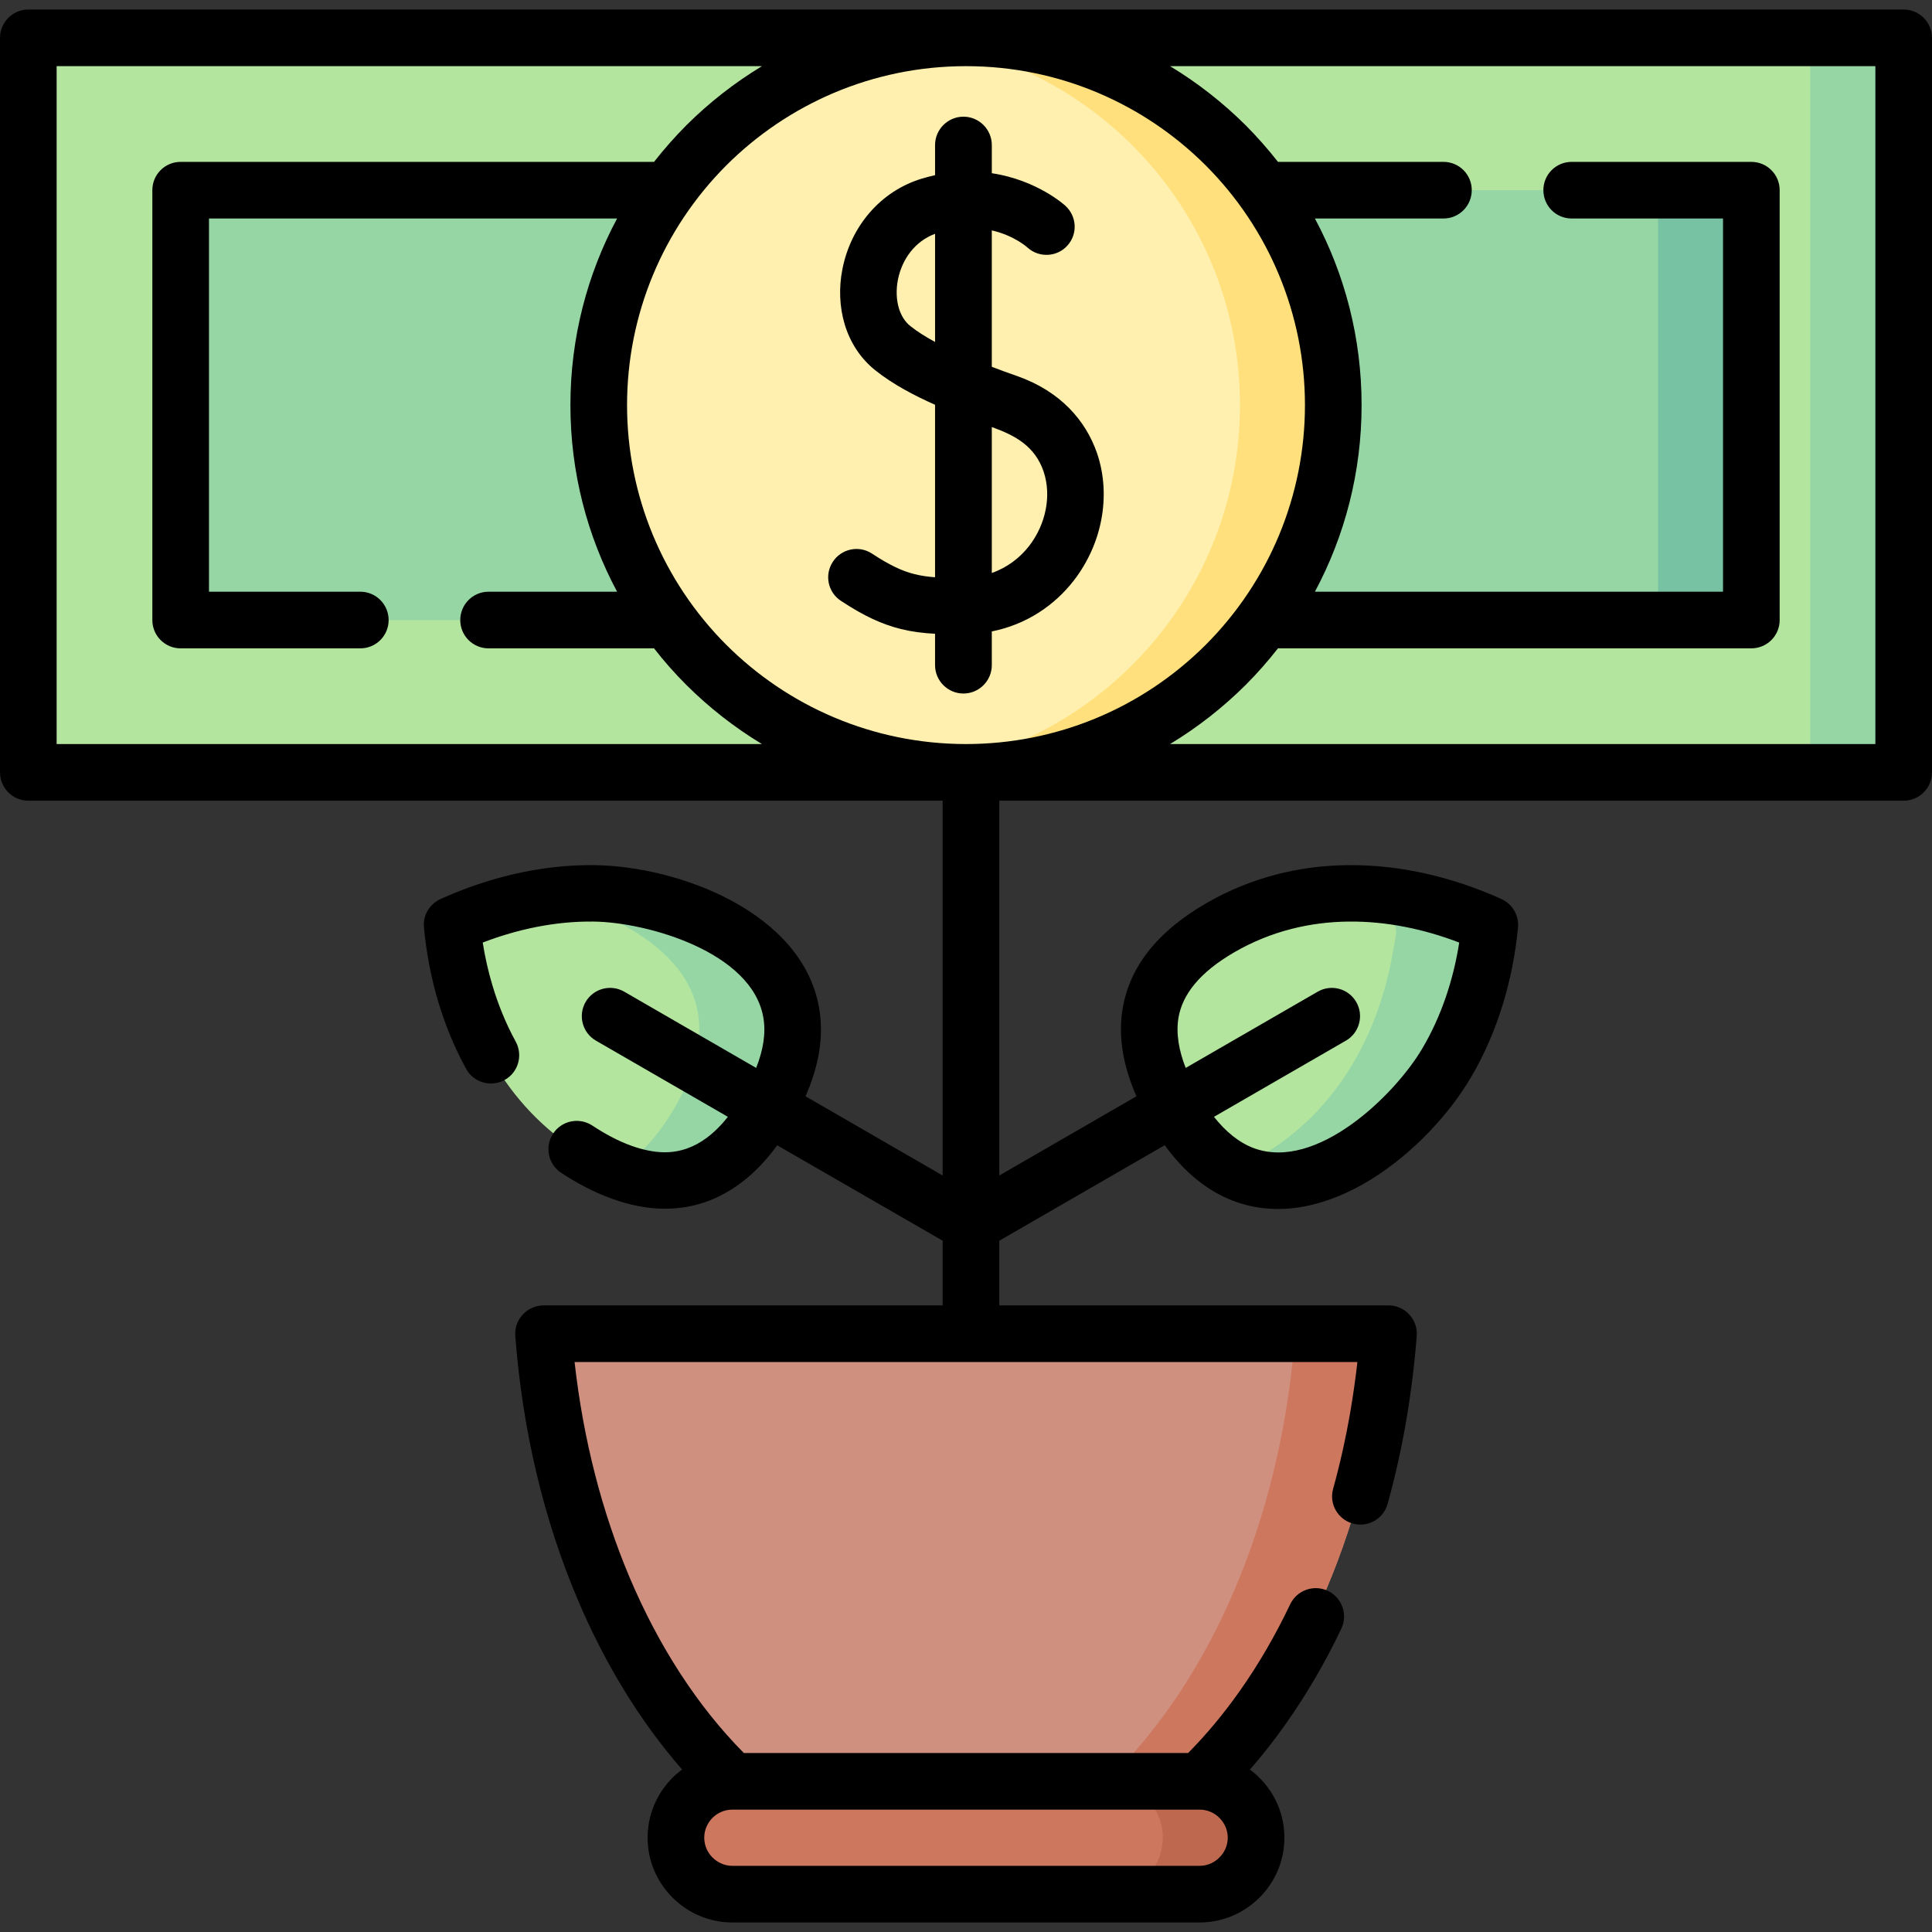 <svg id="Capa_1" enable-background="new 0 0 512 512" height="512" viewBox="0 0 512 512" width="512" xmlns="http://www.w3.org/2000/svg"><rect x="0" y="0" width="512" height="512" fill="#333333" stroke="none"/><g><g clip-rule="evenodd" fill-rule="evenodd"><path d="m126.538 242.154c20.174-7.321 43.553-8.227 64.179 3.689 23.151 13.335 22.072 30.868 12.398 47.637-9.702 16.768-24.342 26.442-47.467 13.079-20.626-11.888-31.521-32.6-35.266-53.736-1.532-8.655-2.127-7.662 6.156-10.669z" fill="#b3e59f"/><path d="m143.732 237.699c15.575-2.411 32.004-.51 46.984 8.144 23.151 13.335 22.072 30.868 12.398 47.637-8.652 14.951-21.222 24.258-40.232 16.654 6.469-3.292 11.69-9.278 15.946-16.654 9.702-16.769 10.752-34.302-12.371-47.637-7.319-4.228-14.978-6.838-22.725-8.144z" fill="#95d6a4"/><path d="m387.163 242.154c-20.173-7.321-43.551-8.227-64.177 3.689-23.152 13.335-22.073 30.868-12.398 47.637 9.675 16.768 24.315 26.442 47.467 13.079 20.597-11.888 31.521-32.6 35.267-53.709 1.531-8.682 2.126-7.689-6.159-10.696z" fill="#b3e59f"/><path d="m387.163 242.154c-13.021-4.738-27.378-6.781-41.478-4.455 5.901.936 11.688 2.439 17.223 4.455 8.255 3.007 7.689 2.014 6.126 10.695-3.743 21.109-14.64 41.821-35.266 53.709-2.497 1.476-4.909 2.639-7.235 3.575 8.258 4.17 18.556 3.915 31.522-3.575 20.597-11.888 31.521-32.6 35.267-53.709 1.531-8.681 2.126-7.688-6.159-10.695z" fill="#95d6a4"/><path d="m496.254 10.043h-481.443c-4.285 0-7.775 3.489-7.775 7.745v179.142c0 4.255 3.49 7.745 7.775 7.745h481.443c4.284 0 7.774-3.49 7.774-7.745v-179.142c0-4.256-3.49-7.745-7.774-7.745z" fill="#b3e59f"/><path d="m496.254 10.043h-24.259c4.258 0 7.747 3.489 7.747 7.745v179.142c0 4.255-3.489 7.745-7.747 7.745h24.259c4.284 0 7.774-3.49 7.774-7.745v-179.142c0-4.256-3.49-7.745-7.774-7.745z" fill="#95d6a4"/><path d="m455.881 50.388h-400.698c-4.283 0-7.772 3.519-7.772 7.774v98.394c0 4.256 3.489 7.773 7.772 7.773h400.698c4.283 0 7.774-3.518 7.774-7.773v-98.394c0-4.256-3.491-7.774-7.774-7.774z" fill="#95d6a4"/><path d="m455.881 50.388h-24.258c4.283 0 7.775 3.519 7.775 7.774v98.394c0 4.256-3.491 7.773-7.775 7.773h24.258c4.283 0 7.774-3.518 7.774-7.773v-98.394c0-4.256-3.491-7.774-7.774-7.774z" fill="#78c2a4"/><path d="m255.518 204.675c53.624 0 97.345-43.722 97.345-97.316s-43.721-97.315-97.345-97.315c-53.594 0-97.316 43.722-97.316 97.315-.001 53.594 43.722 97.316 97.316 97.316z" fill="#fff0af"/><path d="m255.518 10.043c53.765 0 97.345 43.578 97.345 97.315 0 53.766-43.58 97.316-97.345 97.316-4.086 0-8.143-.256-12.115-.738 48.034-5.986 85.202-46.927 85.202-96.578s-37.168-90.592-85.202-96.578c3.972-.482 8.029-.737 12.115-.737z" fill="#ffe07d"/><path d="m366.764 361.231c-4.965 46.275-23.463 86.08-49.31 110.821l-61.397 9.702-62.447-9.702c-25.847-24.741-44.033-64.575-49.31-110.821-.767-6.724 2.78-7.773 7.036-7.773h208.393c4.226 0 7.801.651 7.035 7.773z" fill="#d09080"/><path d="m366.764 361.231c-4.965 46.275-23.463 86.08-49.31 110.821h-24.259c25.848-24.741 44.317-64.546 49.311-110.821.766-7.122-2.808-7.773-7.063-7.773h24.286c4.226 0 7.801.651 7.035 7.773z" fill="#ce775f"/><path d="m193.609 501.957h123.845c8.228 0 14.952-6.725 14.952-14.953s-6.725-14.951-14.952-14.951h-123.845c-8.228 0-14.95 6.724-14.95 14.951 0 8.228 6.723 14.953 14.95 14.953z" fill="#ce775f"/><path d="m293.195 501.957h24.259c8.228 0 14.952-6.725 14.952-14.953s-6.725-14.951-14.952-14.951h-24.259c8.199 0 14.953 6.724 14.953 14.951 0 8.228-6.753 14.953-14.953 14.953z" fill="#be694f"/></g><path d="m341.911 425.153c1.787-3.745 6.27-5.334 10.015-3.546 3.717 1.786 5.306 6.241 3.547 9.986-4.285 8.994-9.192 17.392-14.611 25.081-3.036 4.312-6.242 8.427-9.618 12.285 5.73 4.227 9.136 10.895 9.136 18.044 0 6.186-2.526 11.804-6.582 15.86-4.086 4.085-9.704 6.611-15.89 6.611h-123.815c-6.186 0-11.804-2.526-15.89-6.611-4.056-4.057-6.582-9.675-6.582-15.86 0-7.149 3.405-13.817 9.138-18.073-11.011-12.597-20.458-27.945-27.777-45.309-8.768-20.741-14.526-44.374-16.427-69.626-.312-4.426 3.233-8.057 7.602-8.057h105.657v-17.138l-43.834-25.279c-2.837 3.858-5.986 7.234-9.591 9.931-5.815 4.369-12.568 6.95-20.483 6.865-4.652-.028-9.221-1.021-13.562-2.581-4.964-1.76-9.562-4.256-13.618-6.923-3.462-2.271-4.426-6.895-2.156-10.385 2.27-3.461 6.895-4.426 10.385-2.156 3.263 2.156 6.838 4.114 10.44 5.392 2.866 1.02 5.787 1.673 8.625 1.702 4.312.028 8.059-1.419 11.349-3.888 1.986-1.503 3.829-3.348 5.532-5.504l-34.982-20.201c-3.574-2.071-4.794-6.667-2.724-10.241 2.07-3.576 6.668-4.796 10.242-2.725l34.955 20.201c1.843-4.652 2.639-9.165 1.899-13.363-3.006-17.42-30.896-25.279-45.054-25.422-10.044-.113-20.06 2.016-29.308 5.562.594 3.802 1.446 7.603 2.58 11.378 1.533 5.135 3.576 10.156 6.158 14.866 1.986 3.632.681 8.199-2.952 10.185-3.63 1.986-8.198.681-10.185-2.951-3.12-5.702-5.562-11.689-7.405-17.817-1.9-6.412-3.149-13.022-3.772-19.633-.341-3.348 1.616-6.384 4.566-7.632 12.399-5.59 26.33-9.052 40.46-8.91 22.356.229 55.269 12.399 59.694 37.849 1.36 7.803-.199 15.69-3.603 23.407l36.343 20.995v-99.33h-242.294c-4.143 0-7.519-3.348-7.519-7.519v-194.63c0-4.143 3.376-7.519 7.519-7.519h496.963c4.143 0 7.519 3.376 7.519 7.519v194.632c0 4.171-3.376 7.519-7.519 7.519h-239.658v99.33l36.344-20.995c-3.404-7.717-4.964-15.604-3.631-23.407 1.787-10.299 8.426-19.832 22.159-27.775 12.001-6.924 24.853-9.959 37.562-10.073 14.13-.142 28.061 3.32 40.459 8.91 2.951 1.248 4.881 4.284 4.568 7.632-1.306 13.646-5.306 27.549-12.512 39.777-11.35 19.207-38.189 41.735-62.616 32.77-7.435-2.724-13.507-8.029-18.499-14.866l-43.835 25.307v17.138h103.132c4.539 0 8.002 3.972 7.462 8.455-.596 7.575-1.532 14.98-2.779 22.242-1.279 7.435-2.923 14.754-4.909 21.903-1.107 4.001-5.222 6.327-9.222 5.221-3.972-1.106-6.327-5.221-5.221-9.192 1.815-6.554 3.349-13.363 4.568-20.456.737-4.312 1.362-8.71 1.873-13.165-69.143 0-138.314 0-207.457 0 2.299 20.627 7.321 39.834 14.498 56.886 7.804 18.499 18.158 34.416 30.359 46.728h117.742c4.882-4.935 9.478-10.468 13.733-16.512 4.911-6.953 9.365-14.613 13.309-22.899zm7.292-162.344c3.573-2.071 8.142-.852 10.212 2.725 2.072 3.574.853 8.17-2.723 10.241l-34.982 20.201c3.092 3.887 6.611 6.838 10.61 8.314 16.627 6.1 37.31-14.101 44.544-26.33 5.136-8.653 8.314-18.385 9.845-28.173-9.248-3.546-19.263-5.675-29.337-5.562-10.241.113-20.539 2.525-30.187 8.087-9.392 5.419-13.817 11.32-14.867 17.335-.71 4.198.086 8.711 1.902 13.363zm-3.378-155.451c0-23.974-9.505-46.7-26.299-63.525-16.258-16.229-38.728-26.301-63.526-26.301s-47.268 10.072-63.524 26.301c-16.796 16.825-26.301 39.552-26.301 63.525 0 23.975 9.505 46.701 26.301 63.525 16.257 16.229 38.699 26.272 63.468 26.301 23.945 0 46.644-9.392 63.583-26.301 16.793-16.823 26.298-39.55 26.298-63.525zm2.639 49.453h108.154v-98.905h-40.118c-4.143 0-7.489-3.349-7.489-7.519 0-4.142 3.347-7.49 7.489-7.49h47.609c4.17 0 7.518 3.349 7.518 7.49v113.941c0 4.143-3.349 7.49-7.518 7.49h-125.433c-2.666 3.405-5.505 6.64-8.539 9.675-6.015 5.987-12.739 11.265-20.059 15.691h186.914v-179.652h-186.914c7.319 4.427 14.044 9.704 20.059 15.69 3.034 3.063 5.873 6.27 8.539 9.675h43.864c4.142 0 7.489 3.349 7.489 7.49 0 4.17-3.348 7.519-7.489 7.519h-34.076c7.888 14.725 12.371 31.577 12.371 49.452 0 17.874-4.483 34.728-12.371 49.453zm-184.928-98.905h-108.154v98.905h40.118c4.143 0 7.489 3.376 7.489 7.518 0 4.143-3.347 7.49-7.489 7.49h-47.637c-4.143 0-7.491-3.348-7.491-7.49v-113.941c0-4.142 3.349-7.49 7.491-7.49h125.461c2.666-3.405 5.505-6.611 8.541-9.675 6.013-5.986 12.737-11.264 20.059-15.69h-186.916v179.652h186.916c-7.321-4.426-14.046-9.703-20.059-15.691-3.036-3.035-5.902-6.27-8.541-9.675h-43.864c-4.142 0-7.489-3.348-7.489-7.49s3.348-7.518 7.489-7.518h34.076c-7.889-14.726-12.371-31.579-12.371-49.453 0-17.875 4.483-34.727 12.371-49.452zm118.792-3.376c3.065 2.78 3.321 7.489.54 10.555-2.753 3.063-7.489 3.29-10.555.538-.027-.028-3.433-3.177-9.476-4.567v36.146c2.127.822 4.369 1.645 6.753 2.468 11.32 4.001 18.129 11.661 21.165 20.514 1.9 5.617 2.213 11.661 1.106 17.505-1.079 5.76-3.575 11.319-7.235 16.087-5.135 6.64-12.567 11.718-21.789 13.561v8.937c0 4.143-3.376 7.52-7.519 7.52-4.142 0-7.519-3.377-7.519-7.52v-8.312c-3.206-.17-6.101-.539-8.994-1.248-5.136-1.276-9.901-3.49-15.917-7.462-3.489-2.241-4.455-6.895-2.186-10.357 2.27-3.489 6.925-4.454 10.385-2.184 4.568 3.007 7.944 4.625 11.293 5.446 1.674.427 3.461.682 5.419.823v-45.707c-5.476-2.439-10.98-5.306-15.689-9.021-4.086-3.206-6.809-7.519-8.258-12.286-1.39-4.652-1.587-9.76-.594-14.696 2.213-11.207 9.985-20.598 21.079-23.945 1.163-.342 2.326-.653 3.462-.908v-7.974c0-4.141 3.377-7.518 7.519-7.518 4.143 0 7.519 3.377 7.519 7.518v7.462c12.115 1.816 19.464 8.596 19.491 8.625zm-34.527 7.433c-5.305 1.958-8.768 6.725-9.845 12.172-.512 2.611-.426 5.249.255 7.547.596 1.93 1.616 3.633 3.092 4.767 1.816 1.447 4.002 2.809 6.498 4.172zm15.037 51.212v38.671c4.113-1.446 7.462-4.028 9.929-7.207 2.216-2.893 3.719-6.241 4.372-9.703.65-3.376.48-6.809-.569-9.958-2.298-6.724-7.463-9.562-13.732-11.803zm55.069 366.396h-123.814c-2.043 0-3.916.822-5.278 2.184-1.333 1.362-2.184 3.206-2.184 5.249s.85 3.916 2.184 5.249c1.362 1.362 3.235 2.213 5.278 2.213h123.814c2.043 0 3.916-.851 5.249-2.213 1.362-1.333 2.213-3.206 2.213-5.249s-.851-3.887-2.213-5.249c-1.333-1.361-3.206-2.184-5.249-2.184z"/></g></svg>